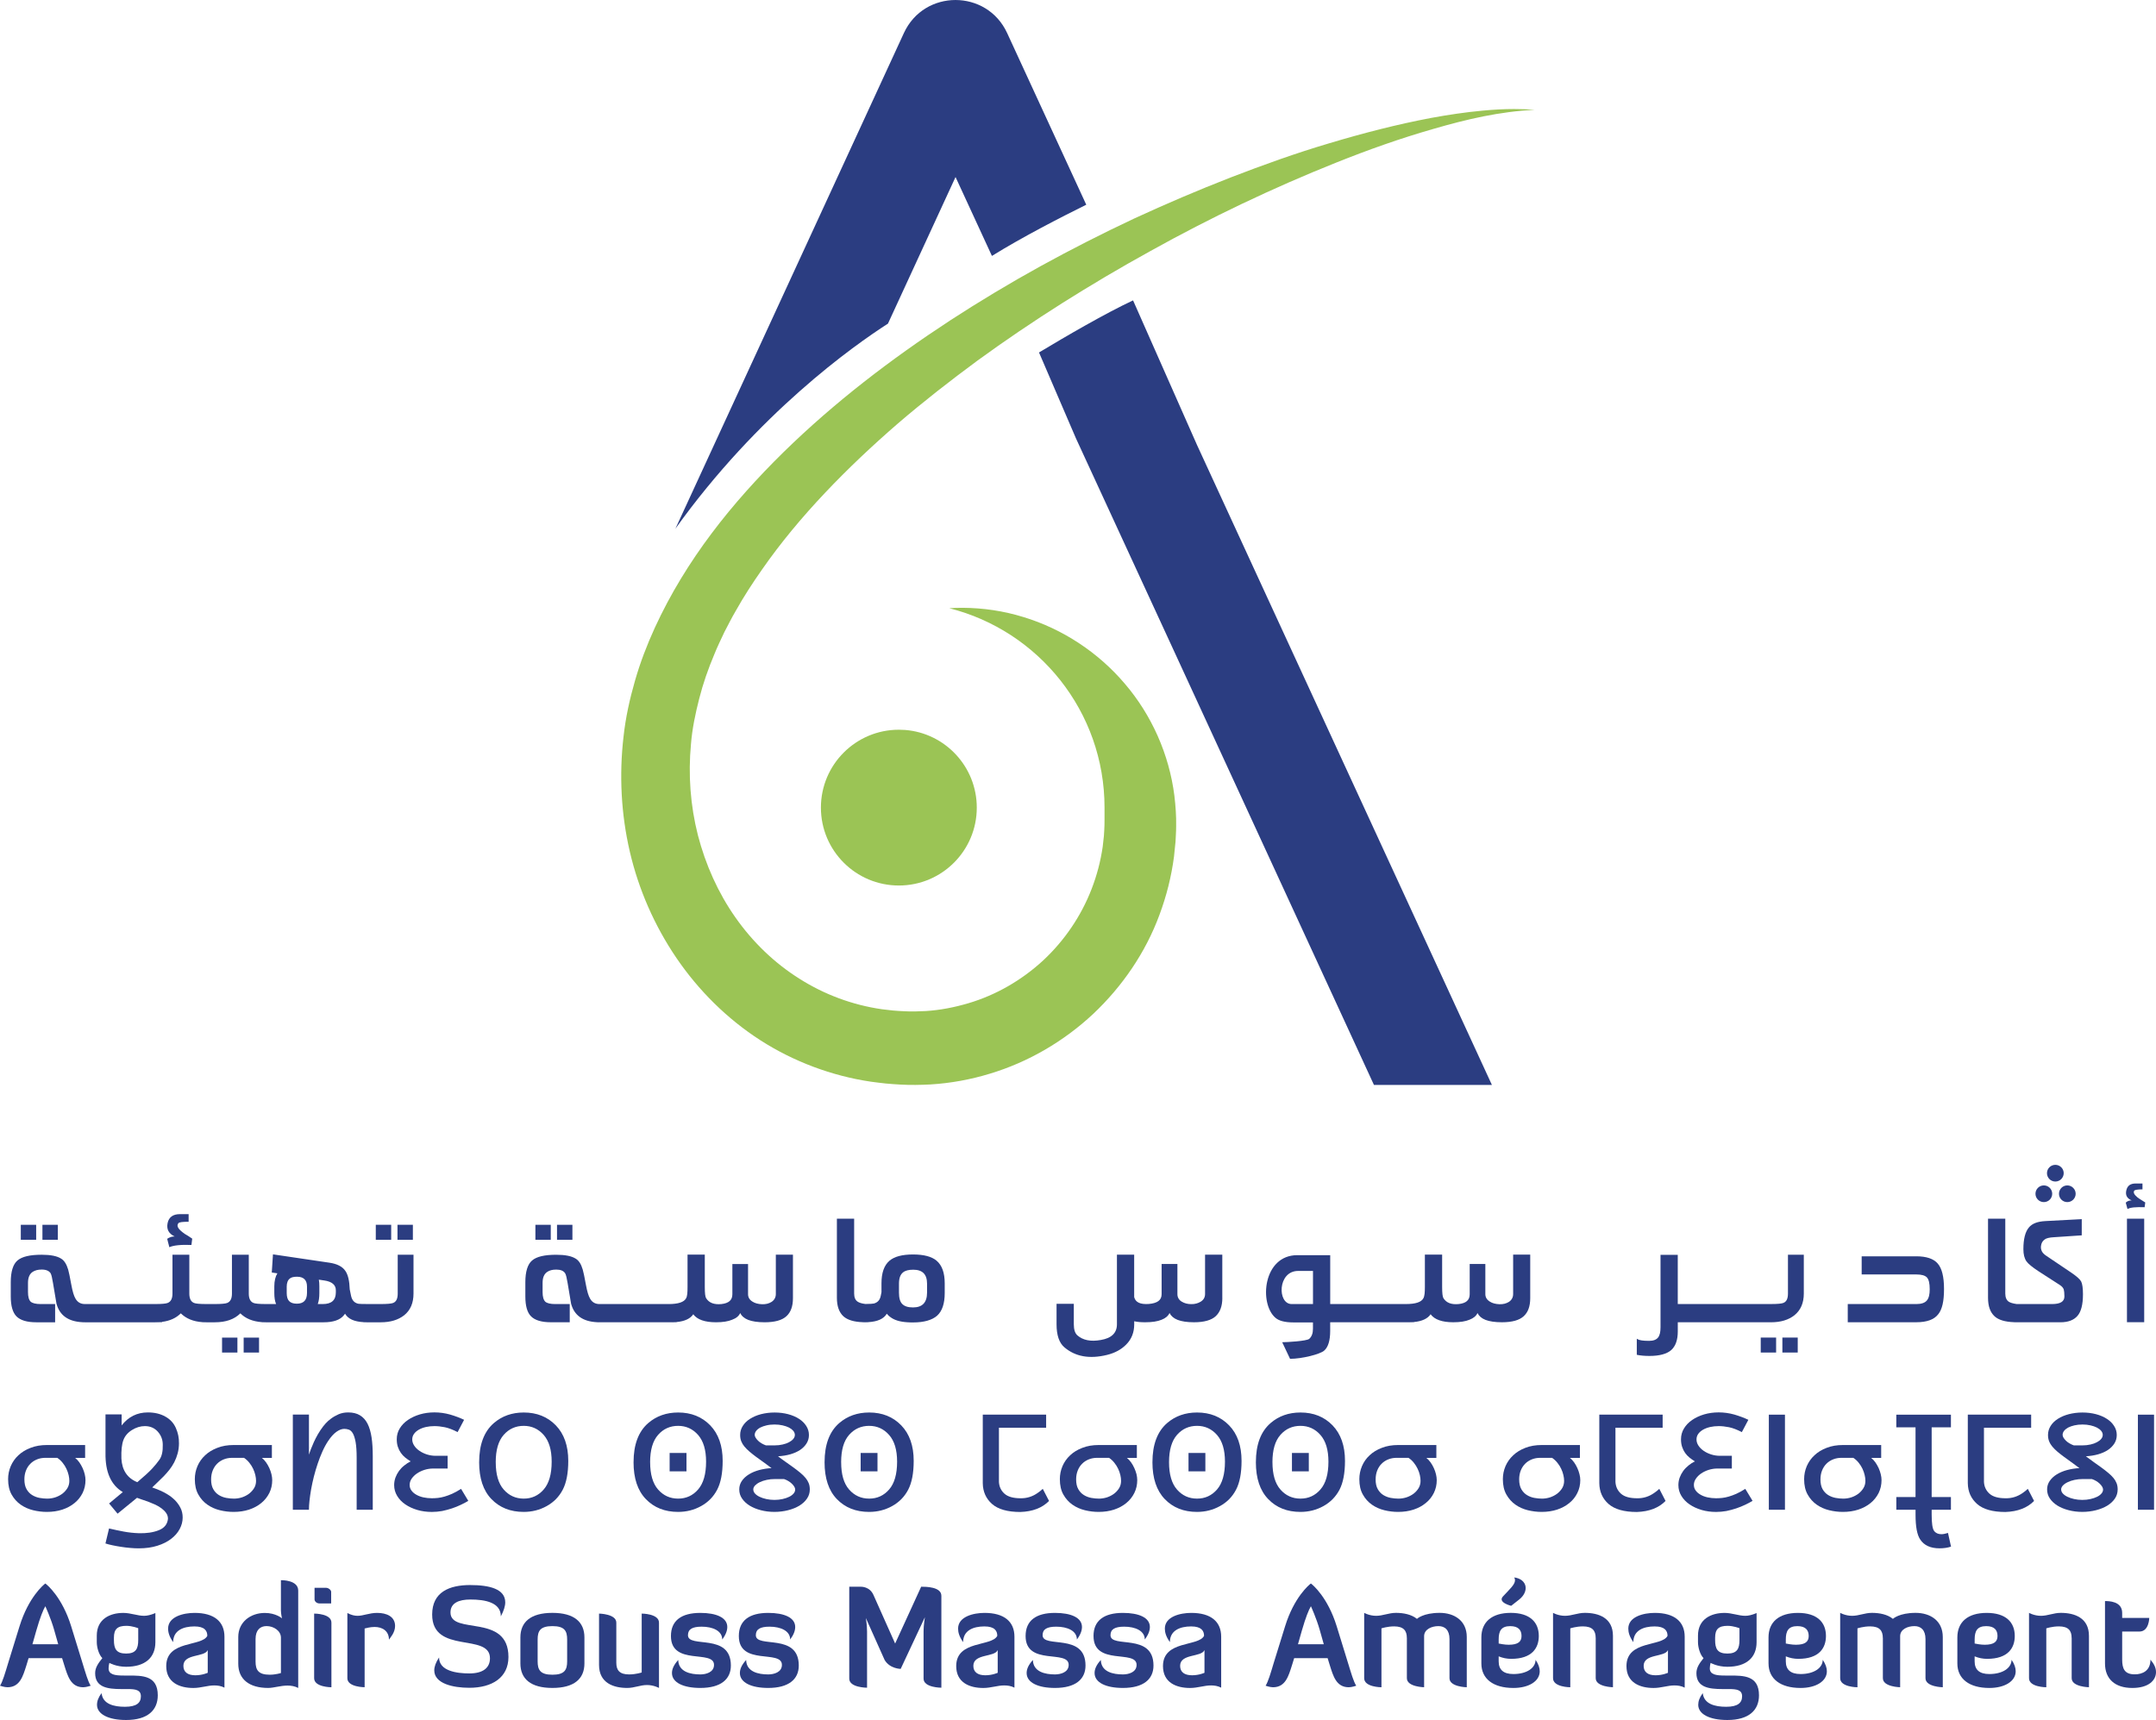 <svg xmlns="http://www.w3.org/2000/svg" id="Calque_1" viewBox="0 0 1282.92 1023.76"><defs><style>      .cls-1 {        fill: #2b3d81;      }      .cls-2 {        fill: #9bc455;      }    </style></defs><path class="cls-1" d="M1252.57,952.98c2.05,0,10.22,0,10.22,7.02v3.01h16.12s-.09,8.11-5.86,8.11h-10.26v16.66c0,5.57,1.49,8.81,7.49,8.81,4.59,0,9.34-2.09,9.34-8.72,2.14,2.5,3.3,4.81,3.3,7.37,0,5.07-4.58,9.46-14.07,9.46-10.36,0-16.28-5.38-16.28-14.59v-37.12Z"></path><path class="cls-1" d="M1265.64,725.37h10.26v61.63h-10.26v-61.63ZM1274.87,707.92c-2.86,0-4.37.33-4.79.67-.86,1.07-.23,2.4,1.76,4.07.72.5,1.45,1.08,2.62,1.76l2.07,1.3-.38,2.84c-5.01-.17-8.53.07-10.18,1.09l-1.05-3.82c.97-.93,2.06-1.33,3.51-1.33-2.72-1.17-3.82-3.09-3.19-5.91.64-2.84,2.38-4.16,5.67-4.16h3.96v3.49Z"></path><path class="cls-1" d="M21.75,970.05l-2.45,8.62h15.34l-2.44-8.62c-1.98-6.96-5.23-14-5.23-14-1.26,2.06-3.23,7.04-5.21,14M42.32,967.89l6.72,21.8c1.91,6.22,3.32,11.2,4.92,13.68,0,0-2.62.91-4.43.91-7.46,0-9.25-6.73-11.22-12.93l-1.36-4.39h-19.94l-1.33,4.39c-1.98,6.2-3.8,12.93-11.24,12.93-1.8,0-4.43-.91-4.43-.91,1.58-2.48,3.01-7.46,4.9-13.68l6.74-21.8c5.3-17.09,14.15-24.55,15.32-25.37,1.19.82,10.05,8.28,15.35,25.37"></path><path class="cls-1" d="M75.04,984.22c5.87,0,7.21-2.91,7.21-8.05v-7.04s-3.57-1.41-7.03-1.41c-5.37,0-7.43,2-7.43,7.04v1.41c0,5.14,1.34,8.05,7.26,8.05M60.9,986.95c-2.14-2.15-3.31-6.48-3.31-9.52v-3.89c0-9.86,7.81-13.51,15.8-13.51,4.34,0,8.46,1.73,12.33,1.73,1.83,0,3.96-.48,6.74-1.64v17.32c0,9.2-6.11,14.65-17.42,14.65-5.92,0-9.97-2.31-9.97-2.31-.22.83-.45,2.15-.45,3.24,0,3.72,3.64,4.29,9.09,4.29h2.61c8.38,0,17.56-.07,17.56,11.77,0,8.8-5.94,14.69-18.84,14.69-10.74,0-17.32-3.57-17.32-9.04,0-2.15.79-4.39,2.71-6.96.7,6.53,7.26,8.13,13.9,8.13,7.05,0,9.5-2.43,9.5-6.24s-3.15-4.3-7.76-4.3h-3.87c-8.31,0-15.58-1.07-15.58-9.46,0-3.29,1.75-5.78,4.27-8.94"></path><path class="cls-1" d="M123.61,982.15c-1.81,4.39-14.48,1.99-14.48,9.39,0,3.72,2.61,5.61,7.12,5.61,4.18,0,7.36-1.48,7.36-1.48v-13.52ZM123.36,973.68c0-2.98-1.57-5.61-7.66-5.61-6.65,0-12.66,2.39-12.66,9.35-2.3-3.22-3.01-5.78-3.01-8.05,0-7.2,9.25-9.35,15.74-9.35,11.62,0,17.79,5.13,17.79,14.18v30.32c-2.05-1.07-4.12-1.33-6.09-1.33-3.96,0-7.9,1.52-12.42,1.52-8.13,0-16.13-3.17-16.13-13.03,0-15.51,21.19-11.46,24.44-18"></path><path class="cls-1" d="M167.17,974.76c0-4.06-4.27-6.89-8.56-6.89-3.78,0-6.54,2.33-6.54,7.74v13.41c0,5.2,1.88,7.79,8.45,7.79,3.57,0,6.65-1,6.65-1v-21.05ZM167.17,940.54c.71,0,10.28-.07,10.28,6.2v57.95c-2.06-1.07-4.2-1.41-6.34-1.41-4.2,0-8.22,1.41-11.53,1.41-11.33,0-17.8-5.21-17.8-14.41v-15.92c0-8.94,7.35-14.31,15.8-14.31,6.58,0,10.21,3.2,10.21,3.2,0,0-.63-2.73-.63-4.81v-17.9Z"></path><path class="cls-1" d="M187.17,945.1h6.97c1.25,0,2.92,1.24,2.92,2.4v6.89h-6.97c-1.67,0-2.92-1.24-2.92-2.41v-6.88ZM186.93,960.43c.62,0,10.28.09,10.28,5.38v38.47s-10.28,0-10.28-5.39v-38.45Z"></path><path class="cls-1" d="M206.7,998.89v-38.8c2.38,1.26,4.36,1.67,6.08,1.67,3.48,0,6.97-1.74,11.64-1.74,5.61,0,10.67,2.15,10.67,7.79,0,4.05-3.01,7.11-3.65,8.13,0-5.22-3.96-7.55-8.54-7.55-2.7,0-5.07.74-5.93.91v34.96s-10.28,0-10.28-5.38"></path><path class="cls-1" d="M279.85,943.45c11.38,0,20.79,2.31,20.79,10.28,0,2.23-.86,5.05-2.61,8.35,0-8.28-9.33-10.02-18.11-10.02-6.87,0-11.86,2.06-11.86,7.7,0,13.69,34.49.24,34.49,26.52,0,12.27-9.8,18.32-23.27,18.32-9.88,0-20.87-2.55-20.87-10.38,0-2.15.88-4.7,2.85-7.68,0,8.01,10.36,9.51,18.02,9.51,8.25,0,12.27-3.4,12.27-9.03,0-15.33-34.39-2.15-34.39-26.01,0-13.41,10.2-17.57,22.69-17.57"></path><path class="cls-1" d="M337.48,975.85c0-5.07-1.5-7.96-8.77-7.96s-8.79,2.89-8.79,7.96v13.01c0,5.05,1.52,7.96,8.79,7.96s8.77-2.91,8.77-7.96v-13.01ZM347.76,990.1c0,9.13-6.08,14.59-19.05,14.59s-19.05-5.46-19.05-14.59v-15.51c0-9.1,6.07-14.59,19.05-14.59s19.05,5.49,19.05,14.59v15.51Z"></path><path class="cls-1" d="M366.74,989.77c0,4.4,1.97,6.87,7.59,6.87,4.05,0,7.51-1.15,7.51-1.15v-35.06s10.29,0,10.29,5.38v38.88s-3.09-1.74-7.13-1.74-7.49,1.74-11.76,1.74c-8.15,0-16.78-2.91-16.78-13.68v-30.58s10.28.15,10.28,5.38v23.96Z"></path><path class="cls-1" d="M399.24,973.77c0-9.2,6.25-13.75,17.49-13.75,9.56,0,16.04,2.82,16.04,8.38,0,2.15-.88,4.63-3.01,7.45,0-5.15-5.6-7.63-12.24-7.63-5.54,0-8.15,1.5-8.15,5.07,0,8.03,25.53-1.67,25.53,18.06,0,8.19-6.01,13.34-18.18,13.34-9.97,0-16.87-3.15-16.87-8.87,0-2.33,1.05-4.81,3.72-7.78.16,7.03,7.21,8.6,13.15,8.6,3.31,0,8.15-1.22,8.15-5.68,0-9.31-25.63.82-25.63-17.18"></path><path class="cls-1" d="M439.64,973.77c0-9.2,6.25-13.75,17.48-13.75,9.58,0,16.06,2.82,16.06,8.38,0,2.15-.88,4.63-3,7.45,0-5.15-5.64-7.63-12.27-7.63-5.53,0-8.15,1.5-8.15,5.07,0,8.03,25.55-1.67,25.55,18.06,0,8.19-6.02,13.34-18.19,13.34-9.97,0-16.85-3.15-16.85-8.87,0-2.33,1.02-4.81,3.72-7.78.14,7.03,7.2,8.6,13.13,8.6,3.31,0,8.15-1.22,8.15-5.68,0-9.31-25.63.82-25.63-17.18"></path><path class="cls-1" d="M549.56,971.13c0-3.82.79-8.54.79-8.54l-14.4,30.75s-6.41,0-9.56-5.3l-11.16-24.95s.71,4.23.71,8.05v33.41s-10.59,0-10.59-5.39v-54.72h6.8c.32,0,5.38-.15,7.6,4.9l12.9,28.92c5.06-11.18,10.51-22.79,15.49-33.82,2.7,0,12.02,0,12.02,5.41v54.7s-10.59,0-10.59-5.39v-28.02Z"></path><path class="cls-1" d="M593.68,982.15c-1.82,4.39-14.49,1.99-14.49,9.39,0,3.72,2.62,5.61,7.13,5.61,4.17,0,7.36-1.48,7.36-1.48v-13.52ZM593.43,973.68c0-2.98-1.57-5.61-7.66-5.61-6.65,0-12.66,2.39-12.66,9.35-2.29-3.22-3-5.78-3-8.05,0-7.2,9.24-9.35,15.73-9.35,11.62,0,17.8,5.13,17.8,14.18v30.32c-2.07-1.07-4.13-1.33-6.11-1.33-3.95,0-7.9,1.52-12.42,1.52-8.14,0-16.12-3.17-16.12-13.03,0-15.51,21.18-11.46,24.43-18"></path><path class="cls-1" d="M610.28,973.77c0-9.2,6.25-13.75,17.48-13.75,9.57,0,16.06,2.82,16.06,8.38,0,2.15-.88,4.63-3.01,7.45,0-5.15-5.62-7.63-12.27-7.63-5.53,0-8.14,1.5-8.14,5.07,0,8.03,25.53-1.67,25.53,18.06,0,8.19-6,13.34-18.18,13.34-9.97,0-16.85-3.15-16.85-8.87,0-2.33,1.03-4.81,3.72-7.78.15,7.03,7.21,8.6,13.13,8.6,3.32,0,8.16-1.22,8.16-5.68,0-9.31-25.63.82-25.63-17.18"></path><path class="cls-1" d="M650.69,973.77c0-9.2,6.25-13.75,17.48-13.75,9.55,0,16.06,2.82,16.06,8.38,0,2.15-.89,4.63-3.03,7.45,0-5.15-5.61-7.63-12.24-7.63-5.55,0-8.16,1.5-8.16,5.07,0,8.03,25.58-1.67,25.58,18.06,0,8.19-6.04,13.34-18.2,13.34-9.98,0-16.85-3.15-16.85-8.87,0-2.33,1.02-4.81,3.73-7.78.14,7.03,7.17,8.6,13.12,8.6,3.31,0,8.14-1.22,8.14-5.68,0-9.31-25.62.82-25.62-17.18"></path><path class="cls-1" d="M716.72,982.15c-1.83,4.39-14.49,1.99-14.49,9.39,0,3.72,2.6,5.61,7.13,5.61,4.19,0,7.36-1.48,7.36-1.48v-13.52ZM716.47,973.68c0-2.98-1.58-5.61-7.68-5.61-6.63,0-12.65,2.39-12.65,9.35-2.29-3.22-3-5.78-3-8.05,0-7.2,9.23-9.35,15.71-9.35,11.64,0,17.81,5.13,17.81,14.18v30.32c-2.07-1.07-4.1-1.33-6.1-1.33-3.95,0-7.89,1.52-12.42,1.52-8.15,0-16.11-3.17-16.11-13.03,0-15.51,21.17-11.46,24.43-18"></path><path class="cls-1" d="M774.81,970.05l-2.45,8.62h15.35l-2.44-8.62c-1.98-6.96-5.22-14-5.22-14-1.27,2.06-3.24,7.04-5.23,14M795.37,967.89l6.72,21.8c1.92,6.22,3.32,11.2,4.93,13.68,0,0-2.62.91-4.44.91-7.44,0-9.27-6.73-11.23-12.93l-1.35-4.39h-19.91l-1.36,4.39c-1.98,6.2-3.79,12.93-11.23,12.93-1.81,0-4.41-.91-4.41-.91,1.57-2.48,3-7.46,4.87-13.68l6.76-21.8c5.29-17.09,14.14-24.55,15.32-25.37,1.18.82,10.03,8.28,15.33,25.37"></path><path class="cls-1" d="M837.14,974.94c0-4.39-1.98-6.89-7.59-6.89-4.05,0-7.52,1.17-7.52,1.17v35.06s-10.28,0-10.28-5.39v-38.89s3.1,1.76,7.11,1.76,7.5-1.76,11.78-1.76c4.52,0,9.26.93,12.51,3.57,0,0,3.64-3.57,13.52-3.57,8.7,0,16.12,4.65,16.12,14.35v29.93s-10.28-.17-10.28-5.39v-23.28c0-5.41-2.73-7.72-6.56-7.72-4.16,0-8.37,1.92-8.54,5.79v30.59s-10.26-.17-10.26-5.39v-23.95Z"></path><path class="cls-1" d="M903.87,952.15l-4.65,3.66s-8.3-2-4.83-5.65l2.6-2.74c3.57-3.72,5.46-6.05,4.05-8.51,7.84,1.07,9.08,8.35,2.84,13.24M891.78,978.25c.8.15,3.55.73,5.93.73,5.68,0,7.67-1.89,7.67-5.21,0-3.48-1.83-5.87-6.72-5.87-5.39,0-6.88,2.89-6.88,7.96v2.4ZM881.48,990.1v-15.51c0-9.1,6.18-14.59,17.49-14.59s16.69,5.49,16.69,13.77c0,7.06-3.95,13.6-16.44,13.6-2.54,0-5.06-.5-7.44-1.49v2.98c0,4.96,2.82,7.55,8.77,7.55,7.82,0,13.12-3.5,13.2-8.46,1.67,2.5,2.46,4.72,2.46,6.81,0,5.96-6.56,9.94-15.66,9.94-12.02,0-19.07-5.46-19.07-14.59"></path><path class="cls-1" d="M949.51,974.94c0-4.39-2-6.89-7.61-6.89-4.02,0-7.51,1.17-7.51,1.17v35.06s-10.26,0-10.26-5.39v-38.89s3.06,1.76,7.11,1.76,7.5-1.76,11.79-1.76c8.15,0,16.75,2.91,16.75,13.68v30.59s-10.26-.17-10.26-5.39v-23.95Z"></path><path class="cls-1" d="M992.51,982.15c-1.81,4.39-14.46,1.99-14.46,9.39,0,3.72,2.58,5.61,7.1,5.61,4.2,0,7.36-1.48,7.36-1.48v-13.52ZM992.26,973.68c0-2.98-1.57-5.61-7.69-5.61-6.63,0-12.65,2.39-12.65,9.35-2.29-3.22-3-5.78-3-8.05,0-7.2,9.25-9.35,15.75-9.35,11.6,0,17.8,5.13,17.8,14.18v30.32c-2.07-1.07-4.12-1.33-6.12-1.33-3.95,0-7.89,1.52-12.4,1.52-8.15,0-16.13-3.17-16.13-13.03,0-15.51,21.17-11.46,24.43-18"></path><path class="cls-1" d="M1027.85,984.22c5.87,0,7.21-2.91,7.21-8.05v-7.04s-3.57-1.41-7.05-1.41c-5.37,0-7.43,2-7.43,7.04v1.41c0,5.14,1.34,8.05,7.28,8.05M1013.68,986.95c-2.12-2.15-3.3-6.48-3.3-9.52v-3.89c0-9.86,7.84-13.51,15.83-13.51,4.33,0,8.44,1.73,12.31,1.73,1.83,0,3.96-.48,6.73-1.64v17.32c0,9.2-6.08,14.65-17.39,14.65-5.94,0-9.97-2.31-9.97-2.31-.24.83-.47,2.15-.47,3.24,0,3.72,3.64,4.29,9.1,4.29h2.6c8.39,0,17.56-.07,17.56,11.77,0,8.8-5.93,14.69-18.82,14.69-10.76,0-17.33-3.57-17.33-9.04,0-2.15.79-4.39,2.69-6.96.72,6.53,7.29,8.13,13.93,8.13,7.02,0,9.48-2.43,9.48-6.24s-3.17-4.3-7.75-4.3h-3.88c-8.3,0-15.55-1.07-15.55-9.46,0-3.29,1.72-5.78,4.24-8.94"></path><path class="cls-1" d="M1062.64,978.25c.8.15,3.57.73,5.93.73,5.7,0,7.69-1.89,7.69-5.21,0-3.48-1.83-5.87-6.73-5.87-5.39,0-6.89,2.91-6.89,7.96v2.4ZM1052.35,990.1v-15.51c0-9.1,6.18-14.57,17.49-14.57s16.69,5.48,16.69,13.75c0,7.06-3.96,13.6-16.47,13.6-2.52,0-5.06-.5-7.42-1.49v2.98c0,4.96,2.84,7.55,8.79,7.55,7.82,0,13.12-3.5,13.2-8.46,1.65,2.5,2.44,4.72,2.44,6.81,0,5.96-6.54,9.94-15.64,9.94-12.03,0-19.07-5.46-19.07-14.59"></path><path class="cls-1" d="M1120.37,974.94c0-4.39-1.98-6.89-7.59-6.89-4.04,0-7.51,1.17-7.51,1.17v35.06s-10.28,0-10.28-5.39v-38.89s3.09,1.76,7.11,1.76,7.51-1.76,11.79-1.76c4.51,0,9.26.93,12.48,3.57,0,0,3.66-3.57,13.52-3.57,8.7,0,16.15,4.65,16.15,14.35v29.93s-10.29-.17-10.29-5.39v-23.28c0-5.41-2.75-7.72-6.54-7.72-4.2,0-8.39,1.92-8.54,5.79v30.59s-10.28-.17-10.28-5.39v-23.95Z"></path><path class="cls-1" d="M1175.01,978.25c.78.15,3.53.73,5.93.73,5.68,0,7.67-1.89,7.67-5.21,0-3.48-1.81-5.87-6.72-5.87-5.38,0-6.88,2.91-6.88,7.96v2.4ZM1164.72,990.1v-15.51c0-9.1,6.16-14.57,17.47-14.57s16.69,5.48,16.69,13.75c0,7.06-3.96,13.6-16.46,13.6-2.54,0-5.06-.5-7.42-1.49v2.98c0,4.96,2.82,7.55,8.77,7.55,7.82,0,13.11-3.5,13.22-8.46,1.67,2.5,2.44,4.72,2.44,6.81,0,5.96-6.56,9.94-15.66,9.94-12.02,0-19.05-5.46-19.05-14.59"></path><path class="cls-1" d="M1232.72,974.94c0-4.39-1.96-6.89-7.59-6.89-4.04,0-7.49,1.17-7.49,1.17v35.06s-10.28,0-10.28-5.39v-38.89s3.08,1.76,7.1,1.76,7.52-1.76,11.79-1.76c8.15,0,16.77,2.91,16.77,13.68v30.59s-10.28-.17-10.28-5.39v-23.95Z"></path><path class="cls-1" d="M12.38,737.93h9.14v-8.91h-9.14v8.91ZM25.25,737.93h9.16v-8.91h-9.16v8.91Z"></path><path class="cls-1" d="M199.84,769.23c0,4.65-2.56,6.96-7.73,6.96h-3.03c.65-1.74.95-3.91.95-6.48v-4.06c0-1.41-.07-2.75-.3-3.97l3.26.48c4.54.66,6.85,2.65,6.85,5.8v1.28ZM182.67,769.63c0,4.25-2,6.34-6.06,6.34-2.06,0-3.59-.52-4.53-1.51-.95-.9-1.47-2.59-1.47-4.82v-3.82c0-2.24.65-3.91,1.86-4.82.87-.74,2.3-1.07,4.29-1.07,3.92,0,5.92,1.98,5.92,5.89v3.82ZM236.66,746.83v23.14c0,2.98-.86,4.81-2.68,5.55-1.02.44-3.53.67-7.4.67h-7.11c-3.54,0-5.79-.07-6.5-.23-2.21-.6-3.51-2.08-4.07-4.66l-.79-3.83c-.17-5.06-1.03-8.83-2.64-11.06-1.74-2.56-4.92-4.16-9.43-4.83l-33.61-4.97-.71,10.81,3.33.48c-1.16,1.89-1.82,4.52-1.82,7.75v4.06c0,2.57.33,4.74,1.05,6.48h-6.06c-3.99,0-6.44-.23-7.41-.67-1.81-.74-2.77-2.57-2.77-5.55v-23.14h-10.02v23.14c0,2.98-.95,4.81-2.79,5.55-1.02.44-3.48.67-7.4.67h-5c-3.98,0-6.44-.23-7.41-.67-1.8-.74-2.76-2.57-2.76-5.55v-23.14h-10.03v23.14c0,2.98-.96,4.81-2.82,5.55-1.02.44-3.49.67-7.38.67h-41.87c-2.45,0-4.34-.96-5.64-3.24-.94-1.57-1.74-4.25-2.44-8.04-.91-4.93-1.53-8.01-1.92-9.26-.97-3.23-2.34-5.39-4.15-6.47-2.44-1.6-6.36-2.34-11.6-2.34-6.92,0-11.7,1.09-14.42,3.43-2.63,2.24-3.98,6.63-3.98,12.89v8.51c0,5.61,1.15,9.59,3.42,11.87,2.31,2.31,6.21,3.51,11.79,3.51h11.19v-10.85h-8.59c-2.91,0-4.9-.5-5.95-1.41-1.1-1.09-1.61-2.98-1.61-5.74v-5.48c0-3.09.91-5.25,2.72-6.49,1.35-.91,3.15-1.42,5.42-1.42,2.63,0,4.37.76,5.34,2.24.53.95.91,2.91,1.41,5.82l2.08,12.34c1.88,6.87,6.99,10.53,15.34,10.94.5.05,1.04.05,1.57.05h41.87c1.39,0,2.72-.08,3.95-.25,4.72-.57,8.42-2.26,11.24-5.07,3.16,3.12,7.38,4.86,12.83,5.24.78.04,1.57.08,2.38.08h5c6.63,0,11.62-1.76,15.22-5.32,3.14,3.12,7.34,4.82,12.79,5.24.76.04,1.57.08,2.39.08h34.39c5.64,0,9.77-1.36,12.02-4.18l.71-.93c1.78,3.09,5.43,4.72,10.99,5.03.64.08,1.3.08,1.99.08h8.26c5.82,0,10.4-1.43,13.93-4.18,3.74-2.99,5.56-7.34,5.56-12.89v-23.14h-9.4Z"></path><path class="cls-1" d="M48.98,786.99v.04h1.57c-.54,0-1.06,0-1.57-.04"></path><path class="cls-1" d="M92.42,787.03h3.97v-.25c-1.25.18-2.58.25-3.97.25"></path><path class="cls-1" d="M111.92,735.62c-1.52-.81-2.63-1.6-3.43-2.27-2.71-2.15-3.52-3.86-2.31-5.3.46-.6,2.45-.84,6.06-.84v-4.54h-5.17c-4.17,0-6.64,1.83-7.35,5.39-.71,3.58.63,6.23,4.22,7.89-1.65,0-3.11.5-4.46,1.41l1.29,5c2.31-1.07,6.7-1.6,13.14-1.34l.47-3.76-2.46-1.64Z"></path><path class="cls-1" d="M120.45,786.96v.08h2.37c-.82,0-1.6-.04-2.37-.08M132.13,805.06h9.14v-8.91h-9.14v8.91ZM144.99,805.06h9.15v-8.91h-9.15v8.91Z"></path><path class="cls-1" d="M155.83,786.96v.07h2.39c-.81,0-1.63-.04-2.39-.07"></path><path class="cls-1" d="M216.31,786.96v.08h1.99c-.67,0-1.35,0-1.99-.08M223.61,737.93h9.16v-8.91h-9.16v8.91ZM236.52,737.93h9.16v-8.91h-9.16v8.91Z"></path><path class="cls-1" d="M318.59,737.93h9.14v-8.91h-9.14v8.91ZM331.45,737.93h9.16v-8.91h-9.16v8.91Z"></path><path class="cls-1" d="M471.84,746.77v25.96c0,4.79-1.29,8.37-3.92,10.74-2.6,2.38-6.92,3.57-12.96,3.57-4.15,0-7.4-.52-9.71-1.41-2.37-.93-3.97-2.34-4.78-4.1-.78,1.76-2.38,3.1-4.78,3.98-2.38,1.01-5.56,1.53-9.61,1.53-6.7,0-11.22-1.6-13.55-4.77-1.7,2.56-5.01,4.18-9.93,4.63-1,.1-2.03.14-3.17.14h-42.67c-.53,0-1.07,0-1.57-.04-8.37-.42-13.47-4.05-15.35-10.95l-2.07-12.32c-.5-2.91-.91-4.9-1.46-5.82-.94-1.48-2.66-2.23-5.32-2.23-2.24,0-4.07.46-5.4,1.41-1.82,1.22-2.72,3.38-2.72,6.48v5.48c0,2.75.52,4.65,1.61,5.74,1.03.92,3.03,1.41,5.97,1.41h8.58v10.83h-11.2c-5.58,0-9.48-1.19-11.79-3.49-2.32-2.26-3.43-6.27-3.43-11.89v-8.49c0-6.27,1.36-10.66,4-12.89,2.71-2.34,7.49-3.42,14.39-3.42,5.25,0,9.16.76,11.61,2.34,1.82,1.08,3.2,3.23,4.15,6.49.39,1.2,1.02,4.33,1.93,9.23.7,3.79,1.5,6.48,2.44,8.05,1.26,2.25,3.18,3.24,5.64,3.24h41.06c5.8,0,9.22-1.16,10.45-3.47.71-1.28.84-3.51.84-6.73v-19.23h10.27v19.23c0,3.65.24,5.89.81,6.73,1.77,2.8,4.78,3.88,9.07,3.47,4.38-.49,6.53-2.33,6.53-5.87v-17.97h9.33v17.97c0,1.81.84,3.3,2.59,4.39,1.54,1,3.42,1.48,5.67,1.58,2.3.09,4.22-.43,5.72-1.39,1.67-1.09,2.55-2.71,2.55-4.67v-23.46h10.2Z"></path><path class="cls-1" d="M355.19,786.99v.04h1.57c-.52,0-1.07,0-1.57-.04"></path><path class="cls-1" d="M399.43,787.03h3.17v-.14c-1,.1-2.02.14-3.17.14"></path><path class="cls-1" d="M514.96,787.03h1.68v-.07c-.53.04-1.1.07-1.68.07"></path><path class="cls-1" d="M551.64,769.37c0,5.93-2.8,8.83-8.35,8.83-2.97,0-5.03-.67-6.37-2.01-1.36-1.31-1.99-3.58-1.99-6.82v-5.32c0-3.17.77-5.4,2.45-6.73,1.36-1.09,3.35-1.57,6.05-1.57,5.5,0,8.21,2.75,8.21,8.3v5.32ZM557.26,750.33c-2.91-2.41-7.55-3.65-13.97-3.65s-11.08,1.24-14.01,3.72c-3.21,2.77-4.76,7.23-4.76,13.49v5.24l-.41,2.06c-.5,2.62-1.85,4.03-4.06,4.67-.61.14-2.34.29-5.13.29-2.24-.29-3.7-.78-4.59-1.39-1.37-.88-2.07-2.55-2.07-4.79v-44.6h-10.27v47.08c0,5,1.29,8.66,3.93,11.08,2.39,2.12,6.19,3.29,11.5,3.46.39.04.8.04,1.22.04h.32c.56,0,1.14-.04,1.67-.07,5.56-.31,9.27-1.98,11.04-5.02l1.19,1.28.96.73c2.24,1.74,5.59,2.83,10.26,3.09,1.14.09,2.25.09,3.35.09,6.45,0,11.24-1.44,14.15-3.98,3.03-2.69,4.57-7.17,4.57-13.58v-5.67c0-6.32-1.61-10.8-4.89-13.56"></path><path class="cls-1" d="M513.43,786.99v.04h1.22c-.44,0-.83,0-1.22-.04"></path><path class="cls-1" d="M727.35,772.54c0,4.91-1.36,8.49-3.98,10.91-2.54,2.33-6.85,3.58-12.88,3.58-4.14,0-7.41-.51-9.72-1.41-2.37-.92-3.96-2.34-4.85-4.1-.8,1.77-2.38,3.1-4.69,4-2.38,1-5.65,1.51-9.78,1.51-2.48,0-4.62-.16-6.54-.6v1.83c0,4.75-1.55,8.82-4.82,12.08-2.88,2.91-6.71,5-11.47,6.15-10.33,2.5-18.76,1.01-25.29-4.58-3.1-2.65-4.63-7.23-4.63-13.64v-12.22h10.27v12.22c0,3.1.71,5.25,2.05,6.49,3.27,2.91,7.89,3.93,14,2.82,6.44-1.07,9.61-4.24,9.61-9.31v-41.48h10.26v25.27c.82,3.17,3.68,4.41,8.68,4.08,5.1-.43,7.65-2.24,7.65-5.82v-17.97h9.4v17.97c0,1.84.86,3.41,2.53,4.41,1.6.98,3.49,1.5,5.65,1.5,2.23.06,4.12-.52,5.63-1.43,1.77-1.07,2.64-2.64,2.64-4.57v-23.44h10.26v25.77Z"></path><path class="cls-1" d="M781.3,776.19h-12.73c-8.53,0-8.45-19.71,3.89-19.71h8.83v19.71ZM900.39,746.77v23.46c0,1.96-.86,3.58-2.52,4.67-1.55.97-3.44,1.48-5.75,1.39-2.21-.1-4.14-.59-5.64-1.58-1.74-1.09-2.63-2.58-2.63-4.39v-17.97h-9.31v17.97c0,3.55-2.17,5.39-6.51,5.87-4.33.42-7.34-.67-9.1-3.47-.55-.84-.79-3.09-.79-6.73v-19.23h-10.27v19.23c0,3.22-.17,5.46-.88,6.73-1.19,2.31-4.6,3.47-10.4,3.47h-45.05v-29.1h-19.57c-20.47,0-22.85,28.88-13.03,37.27,2.05,1.81,5.61,2.76,10.64,2.76h11.69v3.8c0,2.67-.72,4.63-2.22,5.99-1.56,1.35-13.47,2-16.08,2l4.67,9.88c7.17,0,17.74-2.72,20.22-4.81,2.46-2.07,3.66-6.08,3.66-11.82v-5.13h46.62c1.13,0,2.2-.04,3.2-.14,4.91-.45,8.24-2.07,9.94-4.63,2.31,3.17,6.84,4.77,13.52,4.77,4.06,0,7.27-.52,9.65-1.53,2.39-.91,3.96-2.24,4.73-3.96.82,1.72,2.38,3.15,4.77,4.08,2.31.9,5.62,1.41,9.72,1.41,6.07,0,10.36-1.19,12.97-3.57,2.62-2.36,3.91-5.95,3.91-10.74v-25.96h-10.2Z"></path><path class="cls-1" d="M838.17,787.03h3.2v-.14c-1,.1-2.06.14-3.2.14"></path><path class="cls-1" d="M1047.72,805.05h9.15v-8.91h-9.15v8.91ZM1060.6,805.05h9.13v-8.91h-9.13v8.91Z"></path><path class="cls-1" d="M1073.35,746.83v23.14c0,5.55-1.86,9.9-5.59,12.89-3.5,2.75-8.1,4.18-13.91,4.18h-55.49v5.47c0,4.99-1.26,8.64-3.87,11.05-2.65,2.33-7,3.52-13.03,3.52-2.97,0-5.51-.26-7.49-.68v-9.58l.45.28c1.03.65,3.28,1,6.85,1,2.55,0,4.29-.67,5.32-1.95,1.04-1.22,1.5-3.3,1.5-6.15v-43.1h10.26v29.28h55.49c3.9,0,6.36-.23,7.36-.67,1.88-.74,2.72-2.57,2.72-5.55v-23.14h9.42Z"></path><path class="cls-1" d="M1140.26,747.77c5.96,0,10.25,1.41,12.71,4.24,2.53,2.82,3.81,7.89,3.81,15.22s-1.09,12.06-3.41,14.99c-2.46,3.22-6.83,4.8-13.11,4.8h-40.76v-10.82h40.76c3.1,0,5.17-.74,6.34-2.17,1.14-1.39,1.67-3.54,1.67-6.64,0-3.48-.53-5.81-1.67-7.04-1.1-1.18-3.23-1.78-6.34-1.78h-32.48v-10.78h32.48Z"></path><path class="cls-1" d="M1198.4,786.99v.04h1.53c-.54,0-1.03,0-1.53-.04"></path><path class="cls-1" d="M1239.46,770.45c0,5.99-1.09,10.26-3.24,12.75-2.18,2.56-5.59,3.84-10.19,3.84h-26.11c-.52,0-1.01,0-1.51-.05-5.3-.19-9.13-1.32-11.5-3.46-2.66-2.43-3.94-6.08-3.94-11.06v-47.09h10.27v44.59c0,2.22.71,3.91,2.05,4.81.9.6,2.4,1.07,4.73,1.41h21.1c4.86,0,7.3-1.48,7.3-4.53,0-1.95-.17-3.38-.4-4.18-.33-.93-1.03-1.76-2.16-2.52l-12.74-8.22c-3.81-2.5-6.27-4.51-7.3-5.99-1.2-1.76-1.81-4.12-1.81-7.23,0-6,1.09-10.32,3.24-12.87,2-2.44,5.22-3.58,9.72-3.84l21.77-1.16v9.65l-16.31,1.09c-3.01.14-4.92.65-5.78,1.39-1.2.82-1.99,2.15-2.17,3.93-.14,1.13.07,2.24.64,3.3.58.95,1.43,1.76,2.71,2.59l14.79,9.97c3.01,2.08,4.95,3.73,5.76,5.17.71,1.4,1.09,3.99,1.09,7.71"></path><path class="cls-1" d="M82.08,921.09c-1.58,0-3.27-.07-5.04-.26"></path><path class="cls-1" d="M14.52,880.56c0,2.41.43,4.35,1.31,5.86.86,1.49,1.97,2.65,3.3,3.46,1.33.82,2.8,1.39,4.39,1.69,1.6.29,3.13.44,4.58.44,1.6,0,3.2-.25,4.76-.75,1.59-.52,3-1.27,4.26-2.19,1.22-.97,2.24-2.07,3-3.34.77-1.28,1.14-2.71,1.14-4.28,0-1.07-.14-2.22-.42-3.44-.29-1.24-.72-2.5-1.31-3.74-.58-1.24-1.32-2.44-2.24-3.57-.9-1.16-1.97-2.14-3.23-2.98h-6.92c-1.85,0-3.54.29-5.09.92-1.54.62-2.88,1.48-3.98,2.61-1.13,1.11-2,2.48-2.62,4.05-.63,1.58-.94,3.32-.94,5.26M4.82,880.45c0-2.73.52-5.32,1.57-7.78,1.06-2.44,2.56-4.62,4.55-6.46,1.99-1.87,4.43-3.36,7.29-4.44,2.86-1.12,6.08-1.67,9.66-1.67h22.76v7.68h-5.9c.89.71,1.69,1.58,2.45,2.63.74,1.07,1.39,2.18,1.94,3.39.55,1.23.98,2.43,1.28,3.68.3,1.26.45,2.43.45,3.53,0,2.76-.59,5.32-1.73,7.65-1.16,2.31-2.75,4.33-4.8,5.98-2.05,1.68-4.46,2.98-7.27,3.91-2.8.91-5.87,1.36-9.18,1.36-2.72,0-5.46-.33-8.19-1-2.73-.67-5.2-1.77-7.41-3.32-2.21-1.55-4-3.55-5.39-6.03-1.38-2.46-2.07-5.49-2.07-9.08"></path><path class="cls-1" d="M96.85,859.92c0-2.98-.99-5.57-2.94-7.77-1.98-2.21-4.56-3.31-7.71-3.31-2.63,0-5.2.78-7.68,2.33-2.49,1.55-4.2,3.55-5.11,6.03-.92,2.46-1.33,6.12-1.17,11.01.39,6.94,3.55,11.63,9.47,14.01,3.99-3.38,6.87-6,8.65-7.89,1.77-1.89,3.29-3.76,4.58-5.59,1.38-2.02,2.02-4.95,1.91-8.81M106.5,858.87c0,2.24-.27,4.31-.78,6.2-.52,1.91-1.2,3.67-2.05,5.32-.84,1.62-1.84,3.13-2.93,4.52-1.1,1.39-2.25,2.67-3.43,3.89-1.19,1.2-2.37,2.34-3.52,3.45-1.16,1.07-2.24,2.11-3.23,3.1.05.04.52.21,1.42.52.9.3,2.03.74,3.39,1.35,1.34.56,2.79,1.32,4.34,2.27,1.55.94,2.99,2.06,4.33,3.38,1.32,1.32,2.43,2.84,3.31,4.54.91,1.75,1.35,3.67,1.35,5.85,0,2.35-.59,4.63-1.77,6.83-1.17,2.21-2.86,4.15-5.09,5.86-2.22,1.71-4.95,3.09-8.18,4.1-3.23,1.03-6.93,1.55-11.08,1.55-1.61,0-3.29-.08-5.1-.24-1.8-.15-3.57-.36-5.33-.64-1.76-.27-3.44-.56-5.06-.91-1.62-.34-3.07-.69-4.34-1.11l2.14-8.93c2.98.71,5.92,1.32,8.83,1.87,2.91.53,5.86.85,8.81.95,4.6.14,8.58-.43,11.92-1.76,3.35-1.31,5.17-3.58,5.5-6.83,0-1.28-.37-2.43-1.1-3.46-.74-1.04-1.68-1.96-2.84-2.82-1.15-.85-2.43-1.59-3.86-2.24-1.41-.63-2.82-1.2-4.15-1.72-1.37-.47-2.62-.91-3.77-1.28-1.17-.4-2.05-.69-2.7-.96l-11.56,9.45-5.05-6.07,8.15-6.78c-7.04-4.22-10.46-11.93-10.29-23.18v-23.07h9.6v6.56c4.04-5.15,9.24-7.73,15.61-7.73,3.96,0,7.42.81,10.36,2.46,2.94,1.62,5.03,3.91,6.31,6.84,1.29,2.92,1.89,5.89,1.82,8.87"></path><path class="cls-1" d="M125.62,880.56c0,2.41.43,4.35,1.31,5.86.86,1.49,1.97,2.65,3.3,3.46,1.34.82,2.81,1.39,4.39,1.69,1.6.29,3.13.44,4.58.44,1.61,0,3.2-.25,4.76-.75,1.59-.52,3.01-1.27,4.25-2.19,1.23-.97,2.24-2.07,3.01-3.34.77-1.28,1.14-2.71,1.14-4.28,0-1.07-.14-2.22-.42-3.44-.29-1.24-.72-2.5-1.3-3.74-.59-1.24-1.33-2.44-2.24-3.57-.9-1.16-1.97-2.14-3.21-2.98h-6.92c-1.86,0-3.56.29-5.11.92-1.53.62-2.88,1.48-3.99,2.61-1.12,1.11-1.98,2.48-2.61,4.05-.63,1.58-.94,3.32-.94,5.26M115.93,880.45c0-2.73.52-5.32,1.57-7.78,1.04-2.44,2.58-4.62,4.56-6.46,1.98-1.87,4.43-3.36,7.29-4.44,2.85-1.12,6.07-1.67,9.66-1.67h22.77v7.68h-5.91c.88.71,1.68,1.58,2.44,2.63.74,1.07,1.39,2.18,1.95,3.39.54,1.23.97,2.43,1.27,3.68.3,1.26.45,2.43.45,3.53,0,2.76-.57,5.32-1.72,7.65-1.17,2.31-2.76,4.33-4.8,5.98-2.05,1.68-4.47,2.98-7.27,3.91-2.81.91-5.87,1.36-9.18,1.36-2.73,0-5.47-.33-8.2-1-2.73-.67-5.2-1.77-7.41-3.32-2.21-1.55-4.01-3.55-5.38-6.03-1.39-2.46-2.08-5.49-2.08-9.08"></path><path class="cls-1" d="M192.35,848.94c.25-.31.76-.91,1.53-1.81.8-.88,1.82-1.81,3.11-2.75,1.27-.97,2.76-1.81,4.46-2.57,1.7-.74,3.61-1.11,5.71-1.11,2.81,0,5.15.56,7.02,1.7,1.9,1.14,3.39,2.81,4.53,5.01,1.1,2.18,1.9,4.91,2.39,8.11.48,3.24.71,6.92.71,11.12v31.99h-9.58v-30.98c0-3.91-.22-7-.62-9.27-.41-2.27-.95-3.98-1.62-5.17-.67-1.17-1.47-1.91-2.34-2.24-.89-.32-1.82-.49-2.77-.49-1.5,0-3.05.59-4.7,1.77-1.64,1.16-3.27,2.97-4.91,5.43-1.23,1.84-2.38,3.93-3.4,6.24-1.04,2.31-1.97,4.72-2.82,7.25-.86,2.52-1.6,5.07-2.27,7.67-.65,2.6-1.2,5.1-1.63,7.51-.42,2.43-.75,4.69-.98,6.79-.24,2.12-.33,3.94-.33,5.48h-9.59v-56.65h9.59v23.86c.24-.81.61-1.86,1.11-3.17.49-1.29,1.09-2.72,1.78-4.24.69-1.54,1.51-3.1,2.44-4.74.96-1.63,2-3.22,3.18-4.75"></path><path class="cls-1" d="M272.33,852.42c-2.88-1.48-5.43-2.46-7.64-2.91-2.23-.44-4.28-.67-6.16-.67s-3.48.19-5.06.53c-1.61.36-3.01.9-4.22,1.58-1.2.69-2.17,1.52-2.88,2.5-.72.99-1.07,2.08-1.07,3.34s.41,2.5,1.18,3.68c.78,1.17,1.82,2.22,3.14,3.11,1.32.9,2.81,1.62,4.48,2.15,1.67.52,3.4.79,5.22.79h7.04v7.57h-8.6c-1.79,0-3.54.29-5.22.81-1.66.53-3.15,1.25-4.46,2.15-1.31.89-2.35,1.95-3.16,3.11-.78,1.17-1.16,2.41-1.16,3.67s.35,2.38,1.06,3.34c.71.99,1.67,1.81,2.88,2.5,1.2.7,2.61,1.23,4.22,1.59,1.6.34,3.27.53,5.05.53,1.13,0,2.34-.07,3.57-.19,1.25-.13,2.58-.4,3.99-.81,1.39-.4,2.91-.96,4.54-1.68,1.63-.72,3.39-1.71,5.29-2.91l4.29,7.13c-1.27.78-2.72,1.57-4.39,2.34-1.64.79-3.4,1.51-5.29,2.14-1.89.63-3.86,1.15-5.87,1.57-2.02.36-4.06.55-6.13.55-3.05,0-5.94-.38-8.65-1.18-2.72-.81-5.1-1.91-7.15-3.32-2.04-1.39-3.65-3.07-4.83-5.03-1.19-1.95-1.8-4.1-1.8-6.44,0-1.57.27-3.07.78-4.5.52-1.39,1.22-2.71,2.1-3.93.9-1.22,1.92-2.29,3.13-3.24,1.19-.98,2.44-1.79,3.8-2.46-1.12-.69-2.2-1.43-3.2-2.24-1-.81-1.86-1.74-2.61-2.8-.74-1.05-1.34-2.24-1.78-3.57-.46-1.32-.67-2.86-.67-4.56,0-2.34.58-4.5,1.78-6.44,1.19-1.96,2.81-3.63,4.84-5.02,2.05-1.41,4.44-2.52,7.15-3.33,2.72-.79,5.59-1.19,8.66-1.19s6.26.43,9.31,1.29c3.07.9,5.84,1.93,8.33,3.13l-3.85,7.3Z"></path><path class="cls-1" d="M294.99,870.32c0,7.25,1.58,12.68,4.74,16.28,3.15,3.59,7.14,5.4,11.92,5.4s8.73-1.81,11.88-5.44c3.16-3.62,4.74-9.13,4.74-16.56,0-7.02-1.58-12.3-4.76-15.92-3.19-3.6-7.14-5.39-11.87-5.39s-8.77,1.77-11.92,5.37c-3.16,3.58-4.74,9-4.74,16.25M285.12,870.32c0-10.47,2.91-18.24,8.75-23.29,4.85-4.19,10.79-6.29,17.78-6.29,7.79,0,14.15,2.55,19.09,7.65,4.93,5.11,7.4,12.15,7.4,21.14,0,7.28-1.1,13.01-3.29,17.18-2.18,4.18-5.36,7.42-9.54,9.73-4.15,2.31-8.73,3.47-13.67,3.47-7.92,0-14.33-2.55-19.21-7.63-4.9-5.07-7.32-12.39-7.32-21.95"></path><path class="cls-1" d="M398.46,864.84h10.03v10.93h-10.03v-10.93ZM386.86,870.32c0,7.25,1.58,12.68,4.74,16.28,3.15,3.59,7.14,5.4,11.92,5.4s8.73-1.81,11.88-5.44c3.16-3.62,4.75-9.13,4.75-16.56,0-7.02-1.59-12.3-4.77-15.92-3.19-3.6-7.14-5.39-11.87-5.39s-8.77,1.77-11.92,5.37c-3.16,3.58-4.74,9-4.74,16.25M377,870.32c0-10.47,2.91-18.24,8.73-23.29,4.87-4.19,10.81-6.29,17.8-6.29,7.78,0,14.15,2.55,19.09,7.65,4.93,5.11,7.4,12.15,7.4,21.14,0,7.28-1.1,13.01-3.28,17.18-2.19,4.18-5.36,7.42-9.55,9.73-4.15,2.31-8.73,3.47-13.67,3.47-7.92,0-14.33-2.55-19.21-7.63-4.9-5.07-7.32-12.39-7.32-21.95"></path><path class="cls-1" d="M472.98,854.08c0-.86-.33-1.66-.93-2.42-.64-.73-1.47-1.39-2.54-1.95-1.06-.53-2.34-.98-3.82-1.31-1.48-.34-3.06-.51-4.76-.51s-3.35.16-4.8.51c-1.46.33-2.69.78-3.74,1.31-1.02.55-1.83,1.21-2.41,1.95-.59.76-.89,1.56-.89,2.42,0,.53.2,1.1.57,1.7.37.59.86,1.19,1.46,1.77.6.59,1.3,1.14,2.14,1.6.81.48,1.66.86,2.5,1.16h5.17c1.7,0,3.29-.17,4.76-.52,1.48-.32,2.76-.79,3.82-1.36,1.08-.56,1.9-1.2,2.54-1.96.61-.74.93-1.55.93-2.39M448.25,886.58c0,.84.33,1.66,1,2.4.66.73,1.58,1.39,2.72,1.93,1.14.55,2.47,1.01,4,1.34,1.52.34,3.14.52,4.85.52s3.35-.17,4.86-.52c1.52-.33,2.83-.79,3.93-1.34,1.1-.53,1.96-1.19,2.61-1.93.63-.74.95-1.56.95-2.4,0-.53-.17-1.12-.54-1.7-.37-.62-.87-1.21-1.47-1.79-.62-.59-1.32-1.12-2.14-1.6-.81-.49-1.66-.86-2.5-1.14h-5.39c-1.71,0-3.35.15-4.9.5-1.57.33-2.93.8-4.12,1.37-1.17.55-2.09,1.22-2.82,1.96-.71.74-1.06,1.56-1.06,2.42M479.31,879.64c.78.93,1.39,1.96,1.87,3.07.46,1.11.69,2.39.69,3.8,0,2-.54,3.83-1.66,5.45-1.1,1.64-2.61,3.03-4.52,4.22-1.93,1.16-4.16,2.07-6.73,2.72-2.56.65-5.27,1-8.15,1s-5.54-.34-8.08-1c-2.53-.65-4.76-1.57-6.64-2.72-1.91-1.19-3.42-2.58-4.53-4.22-1.13-1.62-1.67-3.45-1.67-5.45,0-1.84.51-3.51,1.53-5.02,1.02-1.5,2.42-2.81,4.17-3.89,1.72-1.09,3.77-1.94,6.09-2.59,2.34-.62,4.8-1.03,7.43-1.17-1.6-1.19-3.18-2.38-4.75-3.5-1.55-1.1-3.05-2.2-4.48-3.23-1.41-1.06-2.71-2.07-3.87-3.07-1.18-.99-2.19-2.02-3.03-3.03-.8-.93-1.41-1.95-1.87-3.07-.46-1.12-.68-2.4-.68-3.82,0-1.94.51-3.76,1.57-5.39,1.04-1.66,2.49-3.07,4.34-4.24,1.86-1.18,4.03-2.1,6.53-2.76,2.51-.63,5.2-.98,8.07-.98s5.5.34,7.99.98c2.49.66,4.64,1.58,6.48,2.76,1.84,1.17,3.28,2.58,4.34,4.24,1.06,1.64,1.6,3.46,1.6,5.39s-.48,3.53-1.42,5.04c-.94,1.5-2.24,2.82-3.86,3.89-1.65,1.09-3.58,1.93-5.84,2.59-2.25.63-4.68,1.01-7.27,1.17,1.55,1.2,3.11,2.36,4.72,3.47,1.57,1.1,3.08,2.16,4.53,3.23,1.43,1.04,2.77,2.07,3.99,3.09,1.23,1,2.27,2.04,3.11,3.05"></path><path class="cls-1" d="M512.13,864.84h10.02v10.93h-10.02v-10.93ZM500.53,870.32c0,7.25,1.57,12.68,4.74,16.28,3.16,3.59,7.12,5.4,11.92,5.4s8.73-1.81,11.89-5.44c3.15-3.62,4.74-9.13,4.74-16.56,0-7.02-1.59-12.3-4.78-15.92-3.18-3.6-7.13-5.39-11.86-5.39s-8.76,1.77-11.92,5.37c-3.18,3.58-4.74,9-4.74,16.25M490.66,870.32c0-10.47,2.91-18.24,8.73-23.29,4.86-4.19,10.81-6.29,17.8-6.29,7.78,0,14.15,2.55,19.09,7.65,4.94,5.11,7.41,12.15,7.41,21.14,0,7.28-1.1,13.01-3.29,17.18-2.18,4.18-5.37,7.42-9.54,9.73-4.17,2.31-8.73,3.47-13.68,3.47-7.92,0-14.32-2.55-19.21-7.63-4.89-5.07-7.32-12.39-7.32-21.95"></path><path class="cls-1" d="M584.82,842.01h37.68v7.78h-28.09v32.31c.18,2.84,1.28,5.17,3.3,6.97,2.03,1.81,5.21,2.72,9.59,2.72,3.72.07,7.16-1.01,10.28-3.25,1.02-.71,2.02-1.48,2.92-2.36l3.73,7.2c-4.05,4.14-9.74,6.33-17.09,6.57-7.61,0-13.22-1.61-16.82-4.76-3.62-3.2-5.45-7.32-5.52-12.4v-40.78Z"></path><path class="cls-1" d="M640.35,880.56c0,2.41.43,4.35,1.31,5.86.86,1.49,1.97,2.65,3.3,3.46,1.33.82,2.8,1.39,4.39,1.69,1.6.29,3.13.44,4.58.44,1.6,0,3.2-.25,4.78-.75,1.57-.52,2.99-1.27,4.23-2.19,1.24-.97,2.25-2.07,3.02-3.34.76-1.28,1.13-2.71,1.13-4.28,0-1.07-.14-2.22-.42-3.44-.29-1.24-.72-2.5-1.31-3.74-.58-1.24-1.33-2.44-2.24-3.57-.9-1.16-1.96-2.14-3.2-2.98h-6.93c-1.86,0-3.54.29-5.1.92-1.54.62-2.88,1.48-3.98,2.61-1.13,1.11-2,2.48-2.62,4.05-.63,1.58-.94,3.32-.94,5.26M630.66,880.45c0-2.73.52-5.32,1.57-7.78,1.04-2.44,2.58-4.62,4.55-6.46,1.99-1.87,4.43-3.36,7.29-4.44,2.86-1.12,6.08-1.67,9.67-1.67h22.74v7.68h-5.89c.88.71,1.69,1.58,2.45,2.63.74,1.07,1.39,2.18,1.93,3.39.55,1.23.98,2.43,1.31,3.68.27,1.26.43,2.43.43,3.53,0,2.76-.58,5.32-1.74,7.65-1.16,2.31-2.74,4.33-4.79,5.98-2.04,1.68-4.46,2.98-7.27,3.91-2.81.91-5.87,1.36-9.17,1.36-2.74,0-5.48-.33-8.2-1-2.73-.67-5.2-1.77-7.41-3.32-2.21-1.55-4-3.55-5.39-6.03-1.39-2.46-2.07-5.49-2.07-9.08"></path><path class="cls-1" d="M707.22,864.84h10.03v10.93h-10.03v-10.93ZM695.63,870.32c0,7.25,1.59,12.68,4.74,16.28,3.15,3.59,7.11,5.4,11.92,5.4s8.73-1.81,11.9-5.44c3.14-3.62,4.72-9.13,4.72-16.56,0-7.02-1.58-12.3-4.75-15.92-3.19-3.6-7.13-5.39-11.87-5.39s-8.77,1.77-11.92,5.37c-3.15,3.58-4.74,9-4.74,16.25M685.76,870.32c0-10.47,2.91-18.24,8.73-23.29,4.86-4.19,10.82-6.29,17.8-6.29,7.77,0,14.14,2.55,19.08,7.65,4.95,5.11,7.41,12.15,7.41,21.14,0,7.28-1.09,13.01-3.29,17.18-2.18,4.18-5.34,7.42-9.55,9.73-4.15,2.31-8.72,3.47-13.66,3.47-7.91,0-14.31-2.55-19.19-7.63-4.88-5.07-7.34-12.39-7.34-21.95"></path><path class="cls-1" d="M768.77,864.84h10.03v10.93h-10.03v-10.93ZM757.17,870.32c0,7.25,1.58,12.68,4.75,16.28,3.15,3.59,7.13,5.4,11.92,5.4s8.72-1.81,11.88-5.44c3.17-3.62,4.76-9.13,4.76-16.56,0-7.02-1.59-12.3-4.78-15.92-3.19-3.6-7.11-5.39-11.87-5.39s-8.77,1.77-11.92,5.37c-3.17,3.58-4.75,9-4.75,16.25M747.31,870.32c0-10.47,2.9-18.24,8.75-23.29,4.84-4.19,10.78-6.29,17.78-6.29,7.78,0,14.15,2.55,19.09,7.65,4.92,5.11,7.4,12.15,7.4,21.14,0,7.28-1.1,13.01-3.27,17.18-2.21,4.18-5.38,7.42-9.55,9.73-4.16,2.31-8.72,3.47-13.68,3.47-7.92,0-14.33-2.55-19.19-7.63-4.9-5.07-7.34-12.39-7.34-21.95"></path><path class="cls-1" d="M818.56,880.56c0,2.41.42,4.35,1.31,5.86.86,1.49,1.96,2.65,3.29,3.46,1.34.82,2.81,1.39,4.39,1.69,1.62.29,3.13.44,4.58.44,1.58,0,3.2-.25,4.77-.75,1.58-.52,3.01-1.27,4.25-2.19,1.24-.97,2.24-2.07,3.01-3.34.75-1.28,1.13-2.71,1.13-4.28,0-1.07-.14-2.22-.41-3.44-.28-1.24-.72-2.5-1.31-3.74s-1.33-2.44-2.24-3.57c-.89-1.16-1.97-2.14-3.23-2.98h-6.93c-1.82,0-3.51.29-5.08.92-1.55.62-2.88,1.48-3.97,2.61-1.14,1.11-2,2.48-2.62,4.05-.62,1.58-.93,3.32-.93,5.26M808.87,880.45c0-2.73.53-5.32,1.57-7.78,1.03-2.44,2.55-4.62,4.55-6.46,1.99-1.87,4.41-3.36,7.29-4.44,2.85-1.12,6.07-1.67,9.66-1.67h22.76v7.68h-5.92c.9.71,1.7,1.58,2.46,2.63.75,1.07,1.41,2.18,1.95,3.39.55,1.23.99,2.43,1.28,3.68.29,1.26.46,2.43.46,3.53,0,2.76-.59,5.32-1.74,7.65-1.15,2.31-2.74,4.33-4.81,5.98-2.04,1.68-4.44,2.98-7.27,3.91-2.81.91-5.86,1.36-9.17,1.36-2.72,0-5.48-.33-8.19-1-2.74-.67-5.21-1.77-7.41-3.32-2.21-1.55-4-3.55-5.38-6.03-1.41-2.46-2.08-5.49-2.08-9.08"></path><path class="cls-1" d="M903.98,880.56c0,2.41.44,4.35,1.3,5.86.87,1.49,1.98,2.65,3.31,3.46,1.32.82,2.79,1.39,4.39,1.69,1.6.29,3.13.44,4.58.44,1.6,0,3.19-.25,4.77-.75,1.57-.52,2.99-1.27,4.25-2.19,1.24-.97,2.24-2.07,3.01-3.34.75-1.28,1.13-2.71,1.13-4.28,0-1.07-.14-2.22-.43-3.44-.28-1.24-.71-2.5-1.31-3.74-.57-1.24-1.3-2.44-2.24-3.57-.9-1.16-1.96-2.14-3.2-2.98h-6.92c-1.86,0-3.55.29-5.11.92-1.53.62-2.88,1.48-3.99,2.61-1.1,1.11-2,2.48-2.61,4.05-.62,1.58-.94,3.32-.94,5.26M894.27,880.45c0-2.73.53-5.32,1.57-7.78,1.07-2.44,2.59-4.62,4.59-6.46,1.96-1.87,4.41-3.36,7.25-4.44,2.86-1.12,6.1-1.67,9.69-1.67h22.75v7.68h-5.92c.9.71,1.7,1.58,2.46,2.63.74,1.07,1.39,2.18,1.93,3.39.55,1.23.99,2.43,1.28,3.68.33,1.26.47,2.43.47,3.53,0,2.76-.59,5.32-1.75,7.65-1.13,2.31-2.73,4.33-4.79,5.98-2.05,1.68-4.46,2.98-7.27,3.91-2.81.91-5.87,1.36-9.16,1.36-2.74,0-5.49-.33-8.22-1-2.72-.67-5.2-1.77-7.41-3.32-2.2-1.55-3.97-3.55-5.38-6.03-1.39-2.46-2.08-5.49-2.08-9.08"></path><path class="cls-1" d="M951.68,842.01h37.67v7.78h-28.08v32.31c.17,2.84,1.29,5.17,3.29,6.97,2.03,1.81,5.21,2.72,9.59,2.72,3.72.07,7.17-1.01,10.28-3.25,1.05-.71,2.02-1.48,2.93-2.36l3.72,7.2c-4.04,4.14-9.74,6.33-17.09,6.57-7.6,0-13.22-1.61-16.82-4.76-3.62-3.2-5.44-7.32-5.51-12.4v-40.78Z"></path><path class="cls-1" d="M1036.5,852.42c-2.88-1.48-5.42-2.46-7.63-2.91-2.23-.44-4.29-.67-6.16-.67s-3.48.19-5.06.53c-1.6.36-3,.9-4.22,1.58-1.2.69-2.17,1.52-2.88,2.5-.71.99-1.05,2.08-1.05,3.34s.38,2.5,1.16,3.68c.77,1.17,1.84,2.22,3.13,3.11,1.32.9,2.81,1.62,4.5,2.15,1.67.52,3.39.79,5.21.79h7.03v7.57h-8.58c-1.81,0-3.55.29-5.24.81-1.65.53-3.15,1.25-4.46,2.15-1.3.89-2.35,1.95-3.13,3.11-.8,1.17-1.18,2.41-1.18,3.67s.35,2.38,1.07,3.34c.72.99,1.66,1.81,2.88,2.5,1.19.7,2.59,1.23,4.21,1.59,1.6.34,3.27.53,5.04.53,1.14,0,2.34-.07,3.57-.19,1.26-.13,2.59-.4,3.98-.81,1.41-.4,2.93-.96,4.56-1.68,1.62-.72,3.39-1.71,5.28-2.91l4.32,7.13c-1.29.78-2.75,1.57-4.39,2.34-1.67.79-3.45,1.51-5.3,2.14-1.89.63-3.84,1.15-5.86,1.57-2.04.36-4.08.55-6.16.55-3.05,0-5.92-.38-8.64-1.18-2.72-.81-5.1-1.91-7.15-3.32-2.05-1.39-3.65-3.07-4.84-5.03-1.19-1.95-1.79-4.1-1.79-6.44,0-1.57.26-3.07.78-4.5.52-1.39,1.22-2.71,2.1-3.93.9-1.22,1.95-2.29,3.12-3.24,1.19-.98,2.46-1.79,3.8-2.46-1.11-.69-2.2-1.43-3.19-2.24-1-.81-1.87-1.74-2.62-2.8-.74-1.05-1.33-2.24-1.77-3.57-.45-1.32-.67-2.86-.67-4.56,0-2.34.6-4.5,1.79-6.44,1.19-1.96,2.79-3.63,4.84-5.02,2.05-1.41,4.42-2.52,7.14-3.33,2.72-.79,5.6-1.19,8.66-1.19s6.25.43,9.32,1.29c3.03.9,5.82,1.93,8.33,3.13l-3.86,7.3Z"></path><rect class="cls-1" x="1052.54" y="842.03" width="9.59" height="56.59"></rect><path class="cls-1" d="M1083.26,880.56c0,2.41.42,4.35,1.29,5.86.86,1.49,1.98,2.65,3.3,3.46,1.33.82,2.82,1.39,4.4,1.69,1.6.29,3.11.44,4.58.44,1.6,0,3.19-.25,4.77-.75,1.58-.52,3-1.27,4.24-2.19,1.24-.97,2.24-2.07,3-3.34.78-1.28,1.16-2.71,1.16-4.28,0-1.07-.14-2.22-.43-3.44-.28-1.24-.73-2.5-1.29-3.74-.59-1.24-1.33-2.44-2.24-3.57-.91-1.16-1.98-2.14-3.24-2.98h-6.91c-1.86,0-3.55.29-5.1.92-1.53.62-2.88,1.48-4,2.61-1.11,1.11-1.97,2.48-2.6,4.05-.63,1.58-.93,3.32-.93,5.26M1073.54,880.45c0-2.73.53-5.32,1.57-7.78,1.07-2.44,2.57-4.62,4.58-6.46,1.96-1.87,4.42-3.36,7.27-4.44,2.84-1.12,6.08-1.67,9.67-1.67h22.76v7.68h-5.92c.9.71,1.7,1.58,2.46,2.63.73,1.07,1.38,2.18,1.95,3.39.53,1.23.96,2.43,1.26,3.68.31,1.26.46,2.43.46,3.53,0,2.76-.59,5.32-1.72,7.65-1.18,2.31-2.76,4.33-4.81,5.98-2.05,1.68-4.48,2.98-7.29,3.91-2.81.91-5.87,1.36-9.15,1.36-2.73,0-5.48-.33-8.2-1-2.73-.67-5.22-1.77-7.42-3.32-2.21-1.55-4-3.55-5.38-6.03-1.39-2.46-2.08-5.49-2.08-9.08"></path><path class="cls-1" d="M1128.39,891.06h11.44v-41.48h-11.44v-7.55h32.5v7.55h-11.46v41.48h11.46v7.56h-11.46v2.88c0,5.19.48,8.43,1.45,9.72.96,1.3,2.43,1.96,4.35,1.96,1.1,0,2.4-.28,3.91-.76l1.81,8.15c-2.02.69-4.29,1.01-6.87,1.01-5.38,0-9.21-1.77-11.51-5.32-1.82-2.73-2.73-7.59-2.73-14.56v-3.09h-11.44v-7.56Z"></path><path class="cls-1" d="M1170.96,842.01h37.67v7.78h-28.08v32.31c.17,2.84,1.28,5.17,3.3,6.97,2.02,1.81,5.22,2.72,9.59,2.72,3.72.07,7.17-1.01,10.29-3.25,1.01-.71,2.01-1.48,2.92-2.36l3.72,7.2c-4.05,4.14-9.73,6.33-17.09,6.57-7.61,0-13.22-1.61-16.81-4.76-3.62-3.2-5.46-7.32-5.53-12.4v-40.78Z"></path><path class="cls-1" d="M1251.23,854.08c0-.86-.32-1.66-.93-2.42-.62-.73-1.47-1.39-2.55-1.95-1.05-.53-2.33-.98-3.8-1.31-1.47-.34-3.05-.51-4.76-.51s-3.34.16-4.81.51c-1.46.33-2.7.78-3.74,1.31-1.01.55-1.82,1.21-2.41,1.95-.59.76-.88,1.56-.88,2.42,0,.53.19,1.1.55,1.7.38.59.88,1.19,1.46,1.77.61.59,1.33,1.14,2.15,1.6.81.48,1.65.86,2.51,1.16h5.17c1.71,0,3.29-.17,4.76-.52,1.48-.32,2.75-.79,3.8-1.36,1.09-.56,1.93-1.2,2.55-1.96.62-.74.93-1.55.93-2.39M1226.49,886.58c0,.84.34,1.66,1.01,2.4.67.73,1.58,1.39,2.72,1.93,1.13.55,2.46,1.01,3.99,1.34,1.52.34,3.14.52,4.86.52s3.36-.17,4.86-.52c1.51-.33,2.82-.79,3.93-1.34,1.1-.53,1.96-1.19,2.6-1.93.65-.74.96-1.56.96-2.4,0-.53-.19-1.12-.54-1.7-.38-.62-.88-1.21-1.47-1.79-.61-.59-1.33-1.12-2.14-1.6-.81-.49-1.66-.86-2.52-1.14h-5.38c-1.7,0-3.34.15-4.91.5-1.57.33-2.93.8-4.09,1.37-1.19.55-2.13,1.22-2.83,1.96-.71.74-1.07,1.56-1.07,2.42M1257.56,879.64c.78.93,1.41,1.96,1.86,3.07.46,1.11.69,2.39.69,3.8,0,2-.55,3.83-1.64,5.45-1.12,1.64-2.62,3.03-4.53,4.22-1.94,1.16-4.17,2.07-6.73,2.72-2.57.65-5.29,1-8.15,1s-5.55-.34-8.08-1c-2.54-.65-4.77-1.57-6.66-2.72-1.9-1.19-3.41-2.58-4.53-4.22-1.12-1.62-1.67-3.45-1.67-5.45,0-1.84.52-3.51,1.54-5.02,1.05-1.5,2.41-2.81,4.17-3.89,1.74-1.09,3.77-1.94,6.09-2.59,2.33-.62,4.81-1.03,7.43-1.17-1.59-1.19-3.18-2.38-4.74-3.5-1.55-1.1-3.05-2.2-4.46-3.23-1.43-1.06-2.72-2.07-3.91-3.07-1.17-.99-2.18-2.02-3.03-3.03-.77-.93-1.41-1.95-1.86-3.07-.46-1.12-.69-2.4-.69-3.82,0-1.94.53-3.76,1.57-5.39,1.03-1.66,2.48-3.07,4.34-4.24,1.85-1.18,4.02-2.1,6.54-2.76,2.5-.63,5.2-.98,8.07-.98s5.5.34,7.99.98c2.49.66,4.65,1.58,6.46,2.76,1.85,1.17,3.29,2.58,4.34,4.24,1.08,1.64,1.6,3.46,1.6,5.39s-.47,3.53-1.4,5.04c-.96,1.5-2.25,2.82-3.87,3.89-1.64,1.09-3.58,1.93-5.84,2.59-2.25.63-4.66,1.01-7.27,1.17,1.57,1.2,3.14,2.36,4.72,3.47,1.59,1.1,3.1,2.16,4.53,3.23,1.43,1.04,2.78,2.07,3.97,3.09,1.25,1,2.3,2.04,3.14,3.05"></path><rect class="cls-1" x="1272.15" y="842.03" width="9.61" height="56.59"></rect><path class="cls-1" d="M1221.16,710.55c0,2.74-2.22,4.96-4.98,4.96s-4.98-2.22-4.98-4.96,2.22-4.98,4.98-4.98,4.98,2.24,4.98,4.98"></path><path class="cls-1" d="M1235.12,710.55c0,2.74-2.23,4.96-4.98,4.96s-4.96-2.22-4.96-4.96,2.24-4.98,4.96-4.98,4.98,2.24,4.98,4.98"></path><path class="cls-1" d="M1228,698.29c0,2.74-2.22,4.98-4.98,4.98s-4.98-2.24-4.98-4.98,2.22-4.96,4.98-4.96,4.98,2.23,4.98,4.96"></path><path class="cls-1" d="M646.38,121.85c-15.34,7.59-38.1,19.28-56.14,30.48l-21.65-46.96-40.21,87.25c-20.42,13.12-77.23,53.27-126.46,122.03L537.86,19.66c12.07-26.21,49.35-26.21,61.44.02l47.08,102.18Z"></path><path class="cls-1" d="M887.75,645.78h-70.18l-119.63-259.69-25.38-55.05-32.29-70.06-22.01-51.19c16.35-9.84,39.51-23.29,55.94-30.99l.32.66,37.74,85.36,33.56,72.88,22.29,48.39,119.65,259.69Z"></path><path class="cls-2" d="M581.23,480.71c0,25.6-20.76,46.36-46.37,46.36s-46.38-20.76-46.38-46.36,20.76-46.37,46.38-46.37c1.25,0,2.5.05,3.73.14,23.85,1.89,42.64,21.86,42.64,46.24"></path><path class="cls-2" d="M901.15,64.9c-6.31,0-12.61.36-18.88.95-10.34.94-20.62,2.5-30.82,4.37-20.41,3.87-40.52,9.08-60.41,15.04-19.91,5.88-39.47,12.93-58.85,20.41-19.37,7.55-38.52,15.73-57.41,24.45-18.86,8.87-37.43,18.31-55.71,28.37-18.26,10.09-36.2,20.86-53.78,32.29-35.05,22.95-68.69,48.6-99.12,78.42-30.31,29.79-57.91,63.9-76.53,104.47-4.62,10.11-8.67,20.6-11.78,31.49-3.14,10.85-5.61,22.03-6.84,33.44-2.63,22.72-1.45,45.96,3.77,68.39,5.23,22.45,14.65,43.99,27.74,63.24,13.09,19.23,30.02,36.11,49.89,48.92,19.84,12.74,42.56,21.26,65.87,24.7,2.91.42,5.86.72,8.76,1.07,2.93.33,5.86.42,8.79.64,5.87.33,11.91.23,17.85-.08,11.92-.73,23.81-2.88,35.25-6.38,22.95-6.89,44.1-19.29,61.55-35.59,17.35-16.37,31.22-36.59,39.47-59.05,4.18-11.18,7.1-22.84,8.64-34.68.31-2.95.65-5.91.9-8.87.1-2.98.38-5.87.36-8.96.14-6.15-.33-12.3-1.05-18.39-3.09-24.48-13.51-47.93-29.44-66.55-15.84-18.68-37.08-32.69-60.49-39.76-11.69-3.62-23.83-5.39-36.05-5.48-2.64-.02-5.31.08-7.96.25,53.1,13.41,92.38,61.45,92.38,118.68v6.94c.02,1.16.02,2.34-.04,3.52,0,2.05-.24,4.3-.34,6.44-.2,2.15-.49,4.31-.72,6.48-1.26,8.58-3.45,16.97-6.58,25.03-6.2,16.11-16.18,30.76-28.81,42.53-12.7,11.72-28.02,20.62-44.53,25.5-8.26,2.44-16.75,4.12-25.37,4.65-4.34.23-8.6.36-13,.1-2.22-.15-4.44-.17-6.62-.43l-6.57-.76c-17.42-2.53-34.12-8.73-48.95-18.14-14.88-9.34-27.88-21.88-38.13-36.52-10.3-14.65-17.75-31.37-22.3-48.91-4.48-17.57-5.84-36.02-4.13-54.23.72-9.08,2.62-18.14,4.91-27.08,2.28-8.99,5.39-17.87,9.07-26.57,1.75-4.39,3.87-8.66,5.87-12.97,2.24-4.22,4.32-8.51,6.79-12.66,4.69-8.4,9.98-16.54,15.58-24.53,11.12-16.02,23.83-31.21,37.46-45.65,13.65-14.46,28.24-28.19,43.42-41.35,15.24-13.09,31.17-25.5,47.44-37.5,32.7-23.8,67.19-45.48,102.86-65.17,35.61-19.81,72.51-37.44,110.46-52.61,18.96-7.6,38.26-14.46,57.94-20.09,19.63-5.72,39.66-10.41,60.28-11.34-4.02-.34-8.07-.48-12.11-.48"></path></svg>